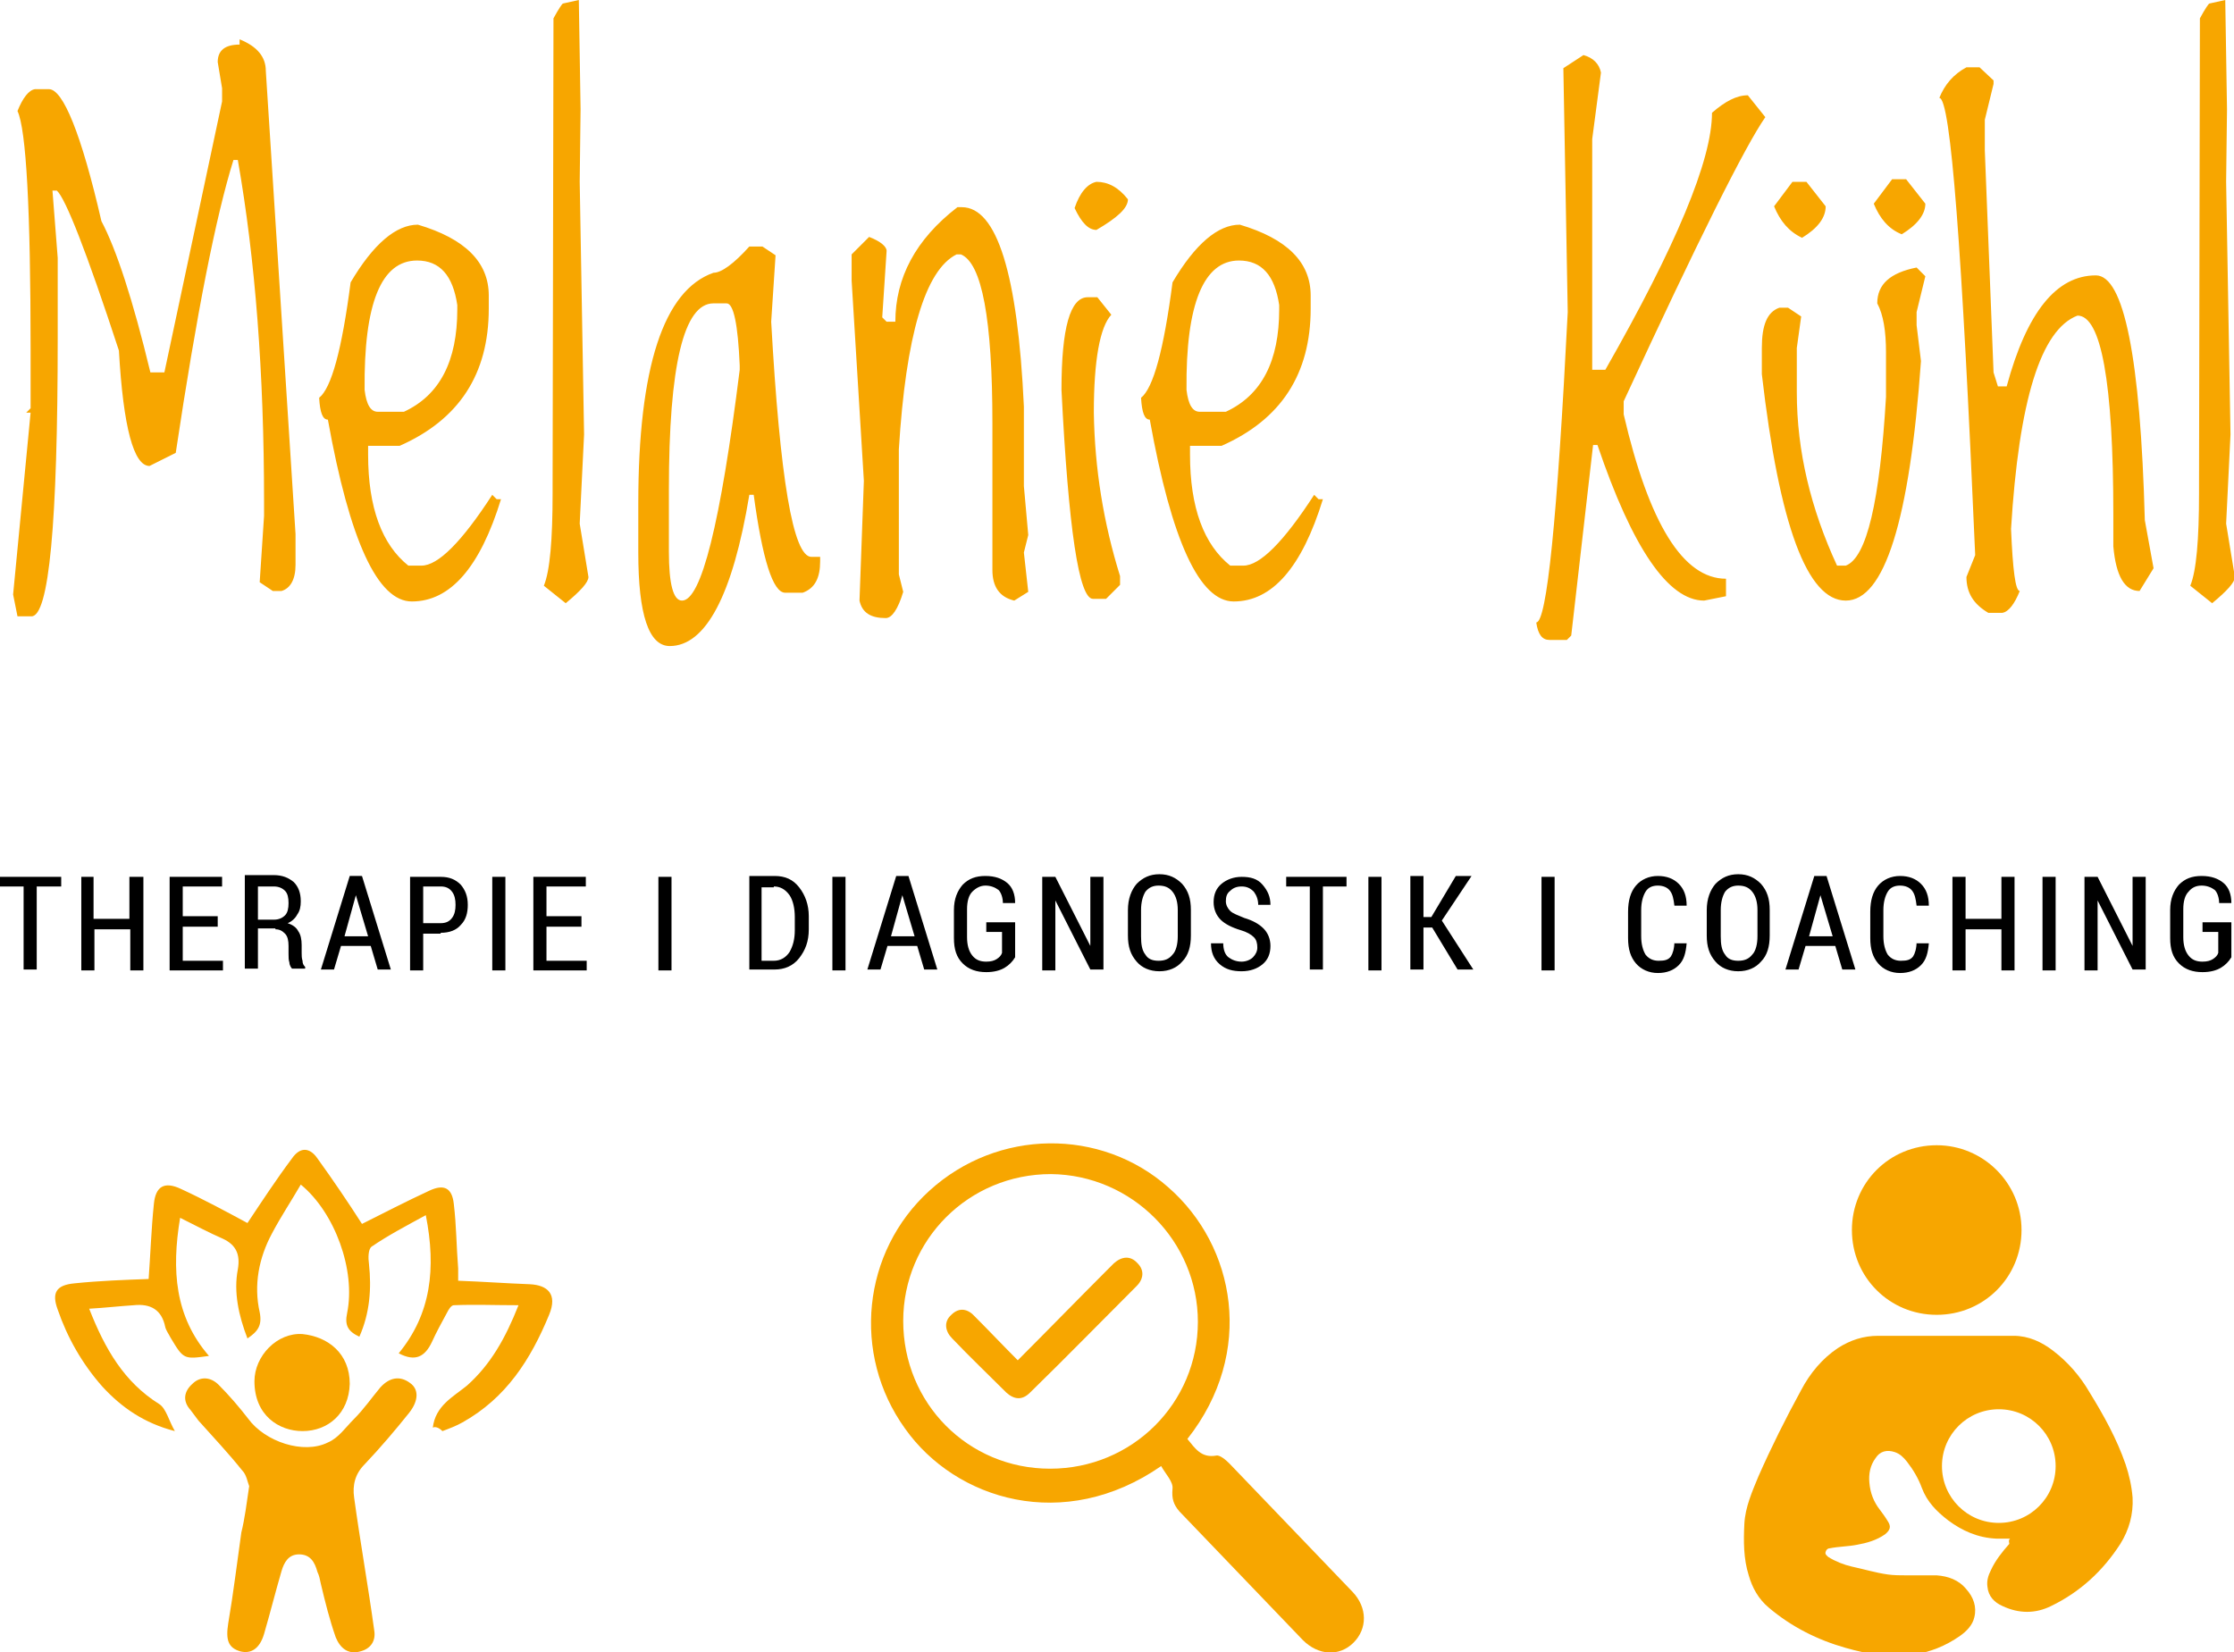 <?xml version="1.0" encoding="utf-8"?>
<!-- Generator: Adobe Illustrator 27.8.1, SVG Export Plug-In . SVG Version: 6.00 Build 0)  -->
<svg version="1.1" id="Ebene_1" xmlns="http://www.w3.org/2000/svg" xmlns:xlink="http://www.w3.org/1999/xlink" x="0px" y="0px"
	 viewBox="0 0 255.5 189" style="enable-background:new 0 0 255.5 189;" xml:space="preserve">
<style type="text/css">
	.st0{clip-path:url(#SVGID_00000180338105853284439450000017150124787410421693_);}
	.st1{clip-path:url(#SVGID_00000180338105853284439450000017150124787410421693_);fill:#F7A600;}
</style>
<g>
	<defs>
		<rect id="SVGID_1_" width="255.5" height="189"/>
	</defs>
	<clipPath id="SVGID_00000089560470865872935070000012408776298254436022_">
		<use xlink:href="#SVGID_1_"  style="overflow:visible;"/>
	</clipPath>
	<path style="clip-path:url(#SVGID_00000089560470865872935070000012408776298254436022_);" d="M255.2,105.5h-3.3v1.1h1.8v2.4
		c-0.1,0.3-0.3,0.5-0.6,0.7c-0.3,0.2-0.7,0.3-1.2,0.3c-0.7,0-1.2-0.2-1.6-0.7c-0.4-0.5-0.6-1.2-0.6-2.1V104c0-0.9,0.2-1.6,0.6-2
		c0.4-0.5,0.9-0.7,1.5-0.7c0.6,0,1.1,0.2,1.5,0.5c0.3,0.3,0.5,0.9,0.5,1.5h1.4l0,0c0-1-0.3-1.8-0.9-2.3c-0.6-0.5-1.4-0.8-2.5-0.8
		c-1.1,0-1.9,0.3-2.6,1c-0.6,0.7-1,1.6-1,2.9v3.2c0,1.3,0.3,2.2,1,2.9c0.7,0.7,1.6,1,2.7,1c0.9,0,1.6-0.2,2.1-0.5
		c0.5-0.3,0.9-0.7,1.2-1.2V105.5z M245.4,100.3h-1.5v7.9l0,0l-4-7.9h-1.5v10.7h1.5V103l0,0l4,7.9h1.5V100.3z M235.1,100.3h-1.5v10.7
		h1.5V100.3z M230.4,100.3h-1.5v4.8h-4.1v-4.8h-1.5v10.7h1.5v-4.7h4.1v4.7h1.5V100.3z M219.2,107.7c0,0.8-0.2,1.4-0.4,1.7
		c-0.3,0.4-0.7,0.5-1.4,0.5c-0.6,0-1.1-0.2-1.5-0.7c-0.3-0.5-0.5-1.2-0.5-2.1v-3c0-0.9,0.2-1.6,0.5-2.1s0.8-0.7,1.4-0.7
		c0.6,0,1.1,0.2,1.4,0.6c0.3,0.4,0.4,0.9,0.5,1.7h1.4l0,0c0-1.1-0.3-1.9-0.9-2.5c-0.6-0.6-1.4-0.9-2.4-0.9c-1,0-1.9,0.4-2.5,1.1
		c-0.6,0.7-0.9,1.7-0.9,3v3c0,1.3,0.3,2.2,0.9,2.9c0.6,0.7,1.5,1.1,2.5,1.1c1,0,1.8-0.3,2.4-0.9c0.6-0.6,0.8-1.4,0.9-2.5l0,0H219.2z
		 M208.2,102.4L208.2,102.4l1.4,4.7h-2.7L208.2,102.4z M210.7,110.9h1.5l-3.3-10.7h-1.4l-3.3,10.7h1.5l0.8-2.7h3.4L210.7,110.9z
		 M201,107.1c0,0.9-0.2,1.7-0.6,2.1c-0.4,0.5-0.9,0.7-1.6,0.7c-0.7,0-1.2-0.2-1.5-0.7c-0.4-0.5-0.5-1.2-0.5-2.1v-3
		c0-0.9,0.2-1.6,0.5-2.1c0.4-0.5,0.9-0.7,1.5-0.7c0.7,0,1.2,0.2,1.6,0.7c0.4,0.5,0.6,1.2,0.6,2.1V107.1z M202.4,104.1
		c0-1.3-0.3-2.2-1-3c-0.7-0.7-1.5-1.1-2.6-1.1c-1.1,0-1.9,0.4-2.6,1.1c-0.6,0.7-1,1.7-1,3v2.9c0,1.3,0.3,2.2,1,3
		c0.6,0.7,1.5,1.1,2.6,1.1c1.1,0,2-0.4,2.6-1.1c0.7-0.7,1-1.7,1-3V104.1z M191.5,107.7c0,0.8-0.2,1.4-0.4,1.7
		c-0.3,0.4-0.7,0.5-1.4,0.5c-0.6,0-1.1-0.2-1.5-0.7c-0.3-0.5-0.5-1.2-0.5-2.1v-3c0-0.9,0.2-1.6,0.5-2.1c0.3-0.5,0.8-0.7,1.4-0.7
		c0.6,0,1.1,0.2,1.4,0.6c0.3,0.4,0.4,0.9,0.5,1.7h1.4l0,0c0-1.1-0.3-1.9-0.9-2.5c-0.6-0.6-1.4-0.9-2.4-0.9c-1,0-1.9,0.4-2.5,1.1
		s-0.9,1.7-0.9,3v3c0,1.3,0.3,2.2,0.9,2.9c0.6,0.7,1.5,1.1,2.5,1.1c1,0,1.8-0.3,2.4-0.9c0.6-0.6,0.8-1.4,0.9-2.5l0,0H191.5z
		 M177.8,100.3h-1.5v10.7h1.5V100.3z M166.7,110.9h1.8l-3.6-5.6l3.4-5.1h-1.8l-2.8,4.7h-0.9v-4.7h-1.5v10.7h1.5v-4.8h1L166.7,110.9z
		 M158,100.3h-1.5v10.7h1.5V100.3z M154.1,100.3h-7v1.1h2.7v9.5h1.5v-9.5h2.7V100.3z M143.3,109.5c-0.3,0.3-0.8,0.5-1.3,0.5
		c-0.6,0-1.1-0.2-1.5-0.5c-0.4-0.3-0.6-0.9-0.6-1.6h-1.4l0,0c0,1,0.3,1.8,1,2.4c0.7,0.6,1.5,0.8,2.5,0.8c1,0,1.8-0.3,2.4-0.8
		c0.6-0.5,0.9-1.2,0.9-2.1c0-0.8-0.3-1.5-0.8-2c-0.5-0.5-1.2-0.9-2.2-1.2c-0.7-0.3-1.3-0.5-1.6-0.8c-0.3-0.3-0.5-0.7-0.5-1.1
		c0-0.5,0.1-0.9,0.5-1.2c0.3-0.3,0.7-0.5,1.3-0.5c0.6,0,1,0.2,1.4,0.6c0.3,0.4,0.5,0.9,0.5,1.5h1.4l0,0c0-0.9-0.3-1.6-0.9-2.3
		s-1.4-0.9-2.4-0.9c-0.9,0-1.7,0.3-2.3,0.8c-0.6,0.5-0.9,1.2-0.9,2.1c0,0.8,0.3,1.5,0.8,2c0.5,0.5,1.3,0.9,2.3,1.2
		c0.7,0.2,1.2,0.5,1.5,0.8c0.3,0.3,0.4,0.7,0.4,1.2C143.8,108.8,143.6,109.2,143.3,109.5 M134.7,107.1c0,0.9-0.2,1.7-0.6,2.1
		c-0.4,0.5-0.9,0.7-1.6,0.7c-0.7,0-1.2-0.2-1.5-0.7c-0.4-0.5-0.5-1.2-0.5-2.1v-3c0-0.9,0.2-1.6,0.5-2.1c0.4-0.5,0.9-0.7,1.5-0.7
		c0.7,0,1.2,0.2,1.6,0.7c0.4,0.5,0.6,1.2,0.6,2.1V107.1z M136.2,104.1c0-1.3-0.3-2.2-1-3c-0.7-0.7-1.5-1.1-2.6-1.1
		c-1.1,0-1.9,0.4-2.6,1.1c-0.6,0.7-1,1.7-1,3v2.9c0,1.3,0.3,2.2,1,3c0.6,0.7,1.5,1.1,2.6,1.1c1.1,0,2-0.4,2.6-1.1c0.7-0.7,1-1.7,1-3
		V104.1z M126.2,100.3h-1.5v7.9l0,0l-4-7.9h-1.5v10.7h1.5V103l0,0l4,7.9h1.5V100.3z M116.1,105.5h-3.3v1.1h1.8v2.4
		c-0.1,0.3-0.3,0.5-0.6,0.7c-0.3,0.2-0.7,0.3-1.2,0.3c-0.7,0-1.2-0.2-1.6-0.7c-0.4-0.5-0.6-1.2-0.6-2.1V104c0-0.9,0.2-1.6,0.6-2
		s0.9-0.7,1.5-0.7c0.6,0,1.1,0.2,1.5,0.5c0.3,0.3,0.5,0.9,0.5,1.5h1.4l0,0c0-1-0.3-1.8-0.9-2.3c-0.6-0.5-1.4-0.8-2.5-0.8
		c-1.1,0-1.9,0.3-2.6,1c-0.6,0.7-1,1.6-1,2.9v3.2c0,1.3,0.3,2.2,1,2.9c0.7,0.7,1.6,1,2.7,1c0.9,0,1.6-0.2,2.1-0.5
		c0.5-0.3,0.9-0.7,1.2-1.2V105.5z M103.2,102.4L103.2,102.4l1.4,4.7h-2.7L103.2,102.4z M105.7,110.9h1.5l-3.3-10.7h-1.4l-3.3,10.7
		h1.5l0.8-2.7h3.4L105.7,110.9z M96.7,100.3h-1.5v10.7h1.5V100.3z M88.5,101.4c0.7,0,1.3,0.3,1.8,1c0.4,0.6,0.6,1.5,0.6,2.5v1.5
		c0,1-0.2,1.8-0.6,2.5c-0.4,0.6-1,1-1.8,1h-1.4v-8.4H88.5z M88.6,110.9c1.1,0,2.1-0.4,2.8-1.3c0.7-0.9,1.1-1.9,1.1-3.3v-1.5
		c0-1.3-0.4-2.4-1.1-3.3c-0.7-0.9-1.6-1.3-2.8-1.3h-2.9v10.7H88.6z M76.8,100.3h-1.5v10.7h1.5V100.3z M66.5,104.8h-4v-3.4h4.5v-1.1
		h-6v10.7h6.1v-1.1h-4.6V106h4V104.8z M57.8,100.3h-1.5v10.7h1.5V100.3z M48.4,101.4h2c0.6,0,1,0.2,1.3,0.6c0.3,0.4,0.4,0.9,0.4,1.5
		c0,0.6-0.1,1.1-0.4,1.5c-0.3,0.4-0.7,0.6-1.3,0.6h-2V101.4z M50.4,106.7c1,0,1.8-0.3,2.3-0.9c0.6-0.6,0.8-1.4,0.8-2.3
		c0-1-0.3-1.7-0.8-2.3c-0.6-0.6-1.3-0.9-2.3-0.9h-3.5v10.7h1.5v-4.2H50.4z M40.7,102.4L40.7,102.4l1.4,4.7h-2.7L40.7,102.4z
		 M43.2,110.9h1.5l-3.3-10.7H40l-3.3,10.7h1.5l0.8-2.7h3.4L43.2,110.9z M29.5,101.4h1.8c0.6,0,1,0.2,1.3,0.5
		c0.3,0.3,0.4,0.8,0.4,1.4c0,0.6-0.1,1.1-0.4,1.4c-0.3,0.3-0.7,0.5-1.3,0.5h-1.8V101.4z M31.5,106.3c0.5,0,0.8,0.2,1.1,0.5
		s0.4,0.8,0.4,1.4v0.9c0,0.4,0,0.7,0.1,1c0,0.3,0.2,0.6,0.3,0.7h1.5v-0.2c-0.2-0.2-0.3-0.4-0.3-0.7c-0.1-0.3-0.1-0.6-0.1-0.9v-0.9
		c0-0.6-0.1-1.2-0.4-1.6c-0.2-0.4-0.6-0.7-1.2-0.9c0.5-0.2,0.9-0.6,1.1-1c0.3-0.4,0.4-0.9,0.4-1.5c0-1-0.3-1.7-0.8-2.2
		c-0.6-0.5-1.3-0.8-2.3-0.8H28v10.7h1.5v-4.6H31.5z M24.9,104.8h-4v-3.4h4.5v-1.1h-6v10.7h6.1v-1.1h-4.6V106h4V104.8z M16.3,100.3
		h-1.5v4.8h-4.1v-4.8H9.3v10.7h1.5v-4.7h4.1v4.7h1.5V100.3z M7,100.3H0v1.1h2.7v9.5h1.5v-9.5H7V100.3z"/>
	<path style="clip-path:url(#SVGID_00000089560470865872935070000012408776298254436022_);fill:#F7A600;" d="M251.6,2.1l-0.1,53.3v1
		c0,5.3-0.3,8.9-1,10.6l2.5,2c1.7-1.4,2.6-2.4,2.6-3l-1-6.1l0.5-10.2l-0.5-28.9l0.1-8.3L254.5,0l-1.8,0.4
		C252.6,0.4,252.2,1,251.6,2.1 M221.8,11.2c1.3,0,2.6,17.4,4.1,52.3l-1,2.5c0,1.8,0.8,3.1,2.5,4.1h1.6c0.7-0.1,1.4-1,2-2.5
		c-0.5,0-0.8-2.4-1-7.1c0.9-14.7,3.4-22.8,7.6-24.4c2.7,0,4.1,7.6,4.1,22.8v3.6c0.3,3.4,1.3,5.1,3,5.1l1.6-2.6l-1-5.5
		c-0.5-18.6-2.4-28-5.6-28c-4.5,0-7.9,4.2-10.2,12.7h-1l-0.5-1.6l-1-25.4v-3.5l1-4.1V9.2l-1.6-1.5h-1.5
		C223.4,8.5,222.4,9.7,221.8,11.2 M214.3,23.3c0.7,1.7,1.7,2.9,3.2,3.5c1.8-1.1,2.7-2.3,2.7-3.5l-2.2-2.8h-1.6L214.3,23.3z
		 M202.9,23.6c0.7,1.7,1.7,2.9,3.2,3.6c1.8-1.1,2.7-2.3,2.7-3.6l-2.2-2.8h-1.6L202.9,23.6z M214.7,34.7c0.7,1.3,1,3.2,1,5.6v5.1
		c-0.7,11.9-2.2,18.4-4.6,19.3h-1c-3-6.5-4.6-13.1-4.6-19.8v-5.1l0.5-3.6l-1.5-1h-1c-1.4,0.5-2,2-2,4.6v3c2,17.3,5.2,25.9,9.6,25.9
		c4.4,0,7.3-9.1,8.6-27.4l-0.5-4.1v-1.5l1-4.1l-1-1C216.2,31.2,214.7,32.5,214.7,34.7 M178.8,7.8l0.5,27.9
		c-1.2,23.7-2.4,35.5-3.6,35.5c0.2,1.4,0.7,2,1.5,2h2l0.5-0.5l2.5-21.8h0.5c4,11.8,8.1,17.8,12.2,17.8l2.5-0.5v-2
		c-4.9,0-8.8-6.3-11.7-18.8v-1.5c8.5-18.4,13.9-29.2,16.2-32.5l-2-2.5c-1.3,0-2.6,0.7-4.1,2c0,5.4-4.1,15.2-12.2,29.4h-1.5V15.9
		l1-7.6c-0.2-1-0.9-1.7-2-2L178.8,7.8z M141.7,29.8c2.6,0,4.1,1.7,4.6,5.1v0.5c0,5.9-2,9.8-6.1,11.7h-3c-0.8,0-1.3-0.8-1.5-2.5
		C135.6,34.7,137.7,29.8,141.7,29.8 M134.1,32.3c-1,7.7-2.2,12.1-3.6,13.2c0.1,1.7,0.4,2.5,1,2.5c2.5,13.9,5.7,20.8,9.6,20.8
		c4.4,0,7.8-3.9,10.2-11.7h-0.5l-0.5-0.5c-3.5,5.4-6.2,8.1-8.1,8.1h-1.5c-3-2.4-4.6-6.6-4.6-12.7v-1h3.6c6.8-3,10.2-8.2,10.2-15.7
		v-1.5c0-3.8-2.7-6.5-8.1-8.1C139.3,25.7,136.7,27.9,134.1,32.3 M124.4,34c-2,0-3,3.5-3,10.6c0.8,15.9,2,23.9,3.6,23.9h1.5l1.6-1.6
		v-1c-1.9-6.1-2.9-12.3-3-18.7c0-6,0.7-9.8,2-11.2l-1.6-2H124.4z M122.9,23.8c0.8,1.7,1.6,2.5,2.5,2.5c2.4-1.4,3.6-2.5,3.6-3.5
		c-1.1-1.4-2.3-2-3.6-2C124.4,21,123.5,22,122.9,23.8 M102.4,36.8h-1l-0.5-0.5l0.5-7.6c0-0.5-0.7-1.1-2-1.6l-2,2v3L98.8,55
		l-0.5,13.7c0.3,1.4,1.3,2,3,2c0.7,0,1.4-1,2-3l-0.5-2V51.4c0.8-13,3-20.5,6.6-22.3h0.5c2.4,1,3.6,7.4,3.6,19.3v16.8
		c0,1.9,0.8,3.1,2.5,3.5l1.6-1l-0.5-4.5l0.5-2l-0.5-5.6v-9.1c-0.7-15.2-3.1-22.8-7.1-22.8h-0.5C104.7,27.4,102.4,31.8,102.4,36.8
		 M81.6,34.7h1.5c0.8,0,1.3,2.4,1.5,7.1v0.5c-2.2,17.6-4.4,26.4-6.6,26.4c-1,0-1.5-1.9-1.5-5.6V56C76.5,41.8,78.2,34.7,81.6,34.7
		 M81.6,31.2C75.9,33.2,73,42,73,57.6v5.6c0,7.1,1.2,10.7,3.6,10.7c4.1,0,7.2-5.8,9.1-17.3h0.5c1,7.4,2.2,11.2,3.6,11.2h2
		c1.4-0.5,2-1.7,2-3.6v-0.5h-1c-2.1,0-3.6-9-4.6-26.9l0.5-7.6l-1.5-1h-1.5C83.9,30.2,82.5,31.2,81.6,31.2 M63.3,2.1l-0.1,53.3v1
		c0,5.3-0.3,8.9-1,10.6l2.5,2c1.7-1.4,2.6-2.4,2.6-3l-1-6.1l0.5-10.2l-0.5-28.9l0.1-8.3L66.2,0l-1.8,0.4C64.3,0.4,63.9,1,63.3,2.1
		 M47.7,29.8c2.6,0,4.1,1.7,4.6,5.1v0.5c0,5.9-2,9.8-6.1,11.7h-3c-0.8,0-1.3-0.8-1.5-2.5C41.6,34.7,43.6,29.8,47.7,29.8 M40.1,32.3
		c-1,7.7-2.2,12.1-3.6,13.2c0.1,1.7,0.4,2.5,1,2.5c2.5,13.9,5.7,20.8,9.6,20.8c4.4,0,7.8-3.9,10.2-11.7h-0.5l-0.5-0.5
		c-3.5,5.4-6.2,8.1-8.1,8.1h-1.5c-3-2.4-4.6-6.6-4.6-12.7v-1h3.6c6.8-3,10.2-8.2,10.2-15.7v-1.5c0-3.8-2.7-6.5-8.1-8.1
		C45.3,25.7,42.7,27.9,40.1,32.3 M27.4,5.1c-1.7,0-2.5,0.7-2.5,2l0.5,3v1.5l-6.6,31h-1.6c-2-8.3-3.9-14.1-5.6-17.3
		C9.3,15.3,7.2,10.2,5.6,10.2H4c-0.7,0.1-1.4,1-2,2.5C3,14.8,3.5,24,3.5,40.1v6.6L3,47.2h0.5L1.5,68L2,70.5h1.6c2,0,3-10.6,3-31.9
		v-9.1L6,21.8h0.5c1,0.9,3.4,7,7.1,18.3c0.5,8.8,1.7,13.2,3.5,13.2l3-1.5c2.4-16,4.6-27.1,6.6-33.5h0.5c2,11.4,3,24.4,3,39.1v1.6
		l-0.5,7.6l1.5,1h1c1-0.3,1.6-1.3,1.6-3v-3.5L30.4,8.1c0-1.6-1-2.8-3-3.6V5.1z"/>
	<path style="clip-path:url(#SVGID_00000089560470865872935070000012408776298254436022_);fill:#F7A600;" d="M103.3,151.1
		c0,9.4,7.4,16.9,16.8,16.9c9.4,0,16.9-7.5,16.9-16.8c0-9.2-7.5-16.8-16.8-16.9C110.8,134.3,103.3,141.8,103.3,151.1 M135.8,164.6
		c0.9,1.1,1.6,2.2,3.3,1.9c0.4-0.1,1.1,0.5,1.5,0.9c4.7,4.9,9.4,9.8,14.1,14.7c1.7,1.8,1.7,4.2,0.1,5.8c-1.6,1.6-4,1.5-5.8-0.3
		c-4.7-4.9-9.4-9.8-14.1-14.7c-0.7-0.8-0.9-1.5-0.8-2.6c0.1-0.8-0.8-1.7-1.3-2.6c-11.1,7.7-23.5,3.9-29.3-4.3
		c-6.1-8.5-4.9-20.2,2.8-27.2c7.8-7.1,19.6-7.2,27.3-0.4C141.3,142.5,143.6,154.7,135.8,164.6"/>
	<path style="clip-path:url(#SVGID_00000089560470865872935070000012408776298254436022_);fill:#F7A600;" d="M116.4,155.6
		c3.5-3.5,6.8-6.9,10.1-10.2c0.3-0.3,0.6-0.6,0.9-0.9c0.9-0.8,1.9-0.9,2.7,0c0.8,0.8,0.7,1.8-0.1,2.6c-4.1,4.1-8.1,8.2-12.2,12.2
		c-0.9,0.9-1.8,0.8-2.7,0c-2.1-2.1-4.2-4.1-6.2-6.2c-0.8-0.8-1-1.9-0.1-2.7c0.9-0.9,1.9-0.7,2.7,0.2
		C113.1,152.2,114.7,153.9,116.4,155.6"/>
	<path style="clip-path:url(#SVGID_00000089560470865872935070000012408776298254436022_);fill:#F7A600;" d="M49.5,163.3
		c0.3-2.5,2.3-3.5,3.9-4.8c2.7-2.4,4.4-5.4,5.9-9.2c-2.7,0-5-0.1-7.4,0c-0.3,0-0.6,0.5-0.8,0.9c-0.6,1.1-1.2,2.2-1.7,3.3
		c-0.8,1.7-1.9,2.3-3.8,1.3c3.7-4.5,4.3-9.7,3.1-15.8c-2.2,1.2-4.3,2.3-6.2,3.6c-0.4,0.3-0.4,1.3-0.3,2c0.3,2.8,0.1,5.6-1.1,8.3
		c-1.3-0.6-1.7-1.3-1.4-2.7c1-4.9-1.4-11.5-5.3-14.7c-1.1,1.9-2.3,3.7-3.3,5.6c-1.5,2.8-2.1,5.9-1.4,9c0.3,1.5-0.2,2.2-1.4,3
		c-1-2.6-1.6-5.3-1.1-7.9c0.3-1.7-0.2-2.8-1.7-3.5c-1.6-0.7-3.1-1.5-4.9-2.4c-1,6-0.6,11.3,3.3,15.8c-2.9,0.4-2.9,0.4-4.4-2.1
		c-0.2-0.4-0.5-0.8-0.6-1.2c-0.4-2-1.7-2.7-3.6-2.5c-1.6,0.1-3.3,0.3-5.1,0.4c1.8,4.6,4,8.4,8,10.9c0.8,0.5,1.1,1.9,1.8,3.1
		c-3.5-0.9-6.1-2.7-8.3-5.1c-2.3-2.6-4-5.6-5.1-8.8c-0.7-1.9-0.2-2.8,1.9-3c2.9-0.3,5.8-0.4,8.5-0.5c0.2-2.7,0.3-5.7,0.6-8.6
		c0.2-2,1.2-2.6,3.1-1.7c2.6,1.2,5.2,2.6,7.6,3.9c1.6-2.4,3.3-5,5.1-7.4c0.9-1.3,2-1.3,2.9,0c1.8,2.5,3.5,5,5.1,7.5
		c2.4-1.2,5.1-2.6,7.7-3.8c1.7-0.8,2.6-0.3,2.8,1.5c0.3,2.5,0.3,4.9,0.5,7.4c0,0.5,0,1.1,0,1.4c2.8,0.1,5.5,0.3,8.2,0.4
		c2,0.1,3.2,1.1,2.2,3.5c-2.1,5.1-4.9,9.5-9.9,12.3c-0.7,0.4-1.5,0.7-2.3,1C50.1,163.2,49.7,163.2,49.5,163.3"/>
	<path style="clip-path:url(#SVGID_00000089560470865872935070000012408776298254436022_);fill:#F7A600;" d="M28.5,170
		c-0.2-0.5-0.3-1.3-0.8-1.8c-1.6-2-3.3-3.8-5-5.7c-0.3-0.4-0.6-0.8-0.9-1.2c-1-1.1-0.7-2.2,0.2-3c0.9-0.9,2.1-0.8,3,0.1
		c1.2,1.2,2.4,2.6,3.4,3.9c1.9,2.6,6.3,4.1,9.1,2.7c1.2-0.5,2-1.7,3-2.7c1.1-1.1,2-2.4,3-3.6c1-1.1,2.2-1.4,3.4-0.5
		c1,0.7,1,2-0.1,3.4c-1.6,2-3.3,4-5.1,5.9c-1.1,1.1-1.4,2.4-1.2,3.8c0.7,5.1,1.6,10.1,2.3,15.2c0.2,1.2-0.4,2.1-1.6,2.4
		c-1.4,0.4-2.3-0.4-2.8-1.6c-0.7-2-1.2-4-1.7-6.1c-0.1-0.5-0.2-1-0.4-1.4c-0.3-1.1-0.8-2-2.1-2c-1.2,0-1.7,0.9-2,1.9
		c-0.7,2.4-1.3,4.8-2,7.2c-0.5,1.7-1.5,2.3-2.7,2c-1.4-0.4-1.7-1.3-1.4-3.2c0.6-3.5,1-6.9,1.5-10.4C28,173.7,28.2,172,28.5,170"/>
	<path style="clip-path:url(#SVGID_00000089560470865872935070000012408776298254436022_);fill:#F7A600;" d="M40,158.3
		c-0.1,3.4-2.5,5.4-5.4,5.4c-2.7,0-5.5-1.8-5.5-5.7c0-2.9,2.6-5.6,5.5-5.4C37.5,152.9,40,154.8,40,158.3"/>
	<path style="clip-path:url(#SVGID_00000089560470865872935070000012408776298254436022_);fill:#F7A600;" d="M228.6,161.2
		c-3.6,0-6.5,2.9-6.5,6.5c0,3.6,2.9,6.5,6.5,6.5c3.6,0,6.5-2.9,6.5-6.5C235.1,164.1,232.2,161.2,228.6,161.2 M229.9,176
		c-0.6,0-1.1,0-1.6,0c-2.1-0.1-3.9-0.9-5.5-2.1c-1.3-1-2.4-2.1-3-3.7c-0.4-1.1-1-2.1-1.7-3c-0.4-0.5-0.8-0.9-1.4-1.1
		c-0.9-0.3-1.7-0.1-2.2,0.7c-0.6,0.8-0.8,1.8-0.7,2.8c0.1,1.2,0.5,2.2,1.2,3.1c0.3,0.4,0.6,0.8,0.9,1.3c0.4,0.6,0.3,1-0.3,1.5
		c-1,0.7-2.1,1-3.2,1.2c-1,0.2-2.1,0.2-3.1,0.4c-0.2,0-0.4,0.1-0.5,0.4c-0.1,0.3,0.1,0.4,0.3,0.6c0.8,0.5,1.8,0.9,2.7,1.1
		c1.4,0.3,2.7,0.7,4.1,0.9c0.7,0.1,1.5,0.1,2.2,0.1c1.1,0,2.3,0,3.4,0c1.3,0.1,2.5,0.5,3.4,1.6c0.8,0.9,1.2,2,0.9,3.2
		c-0.2,0.9-0.9,1.6-1.6,2.1c-1.7,1.2-3.5,1.9-5.5,2.2c-2.6,0.4-5.1-0.1-7.6-0.8c-3.2-0.9-6.2-2.4-8.8-4.6c-1.2-1-1.9-2.3-2.3-3.7
		c-0.6-1.9-0.6-3.9-0.5-5.9c0.1-1.9,0.9-3.7,1.6-5.4c1.5-3.4,3.1-6.6,4.9-9.9c1-1.9,2.4-3.6,4.2-4.8c1.4-0.9,2.9-1.4,4.6-1.4
		c5.2,0,10.3,0,15.5,0c1.7,0,3.2,0.7,4.5,1.7c1.7,1.3,3.1,2.9,4.2,4.8c1.6,2.6,3.1,5.3,4.1,8.2c0.4,1.2,0.7,2.5,0.8,3.8
		c0.1,1.9-0.4,3.7-1.4,5.3c-2,3.1-4.6,5.5-7.9,7.1c-1.8,0.9-3.7,0.9-5.6,0c-0.9-0.4-1.6-1.1-1.7-2.2c-0.1-0.7,0.1-1.3,0.4-1.9
		c0.5-1.1,1.3-2.1,2.1-3C229.7,176.1,229.8,176.1,229.9,176"/>
	<path style="clip-path:url(#SVGID_00000089560470865872935070000012408776298254436022_);fill:#F7A600;" d="M221.5,131
		c5.3,0,9.7,4.3,9.7,9.7c0,5.4-4.3,9.7-9.7,9.7c-5.4,0-9.7-4.3-9.7-9.7C211.8,135.3,216.1,131,221.5,131"/>
</g>
</svg>
